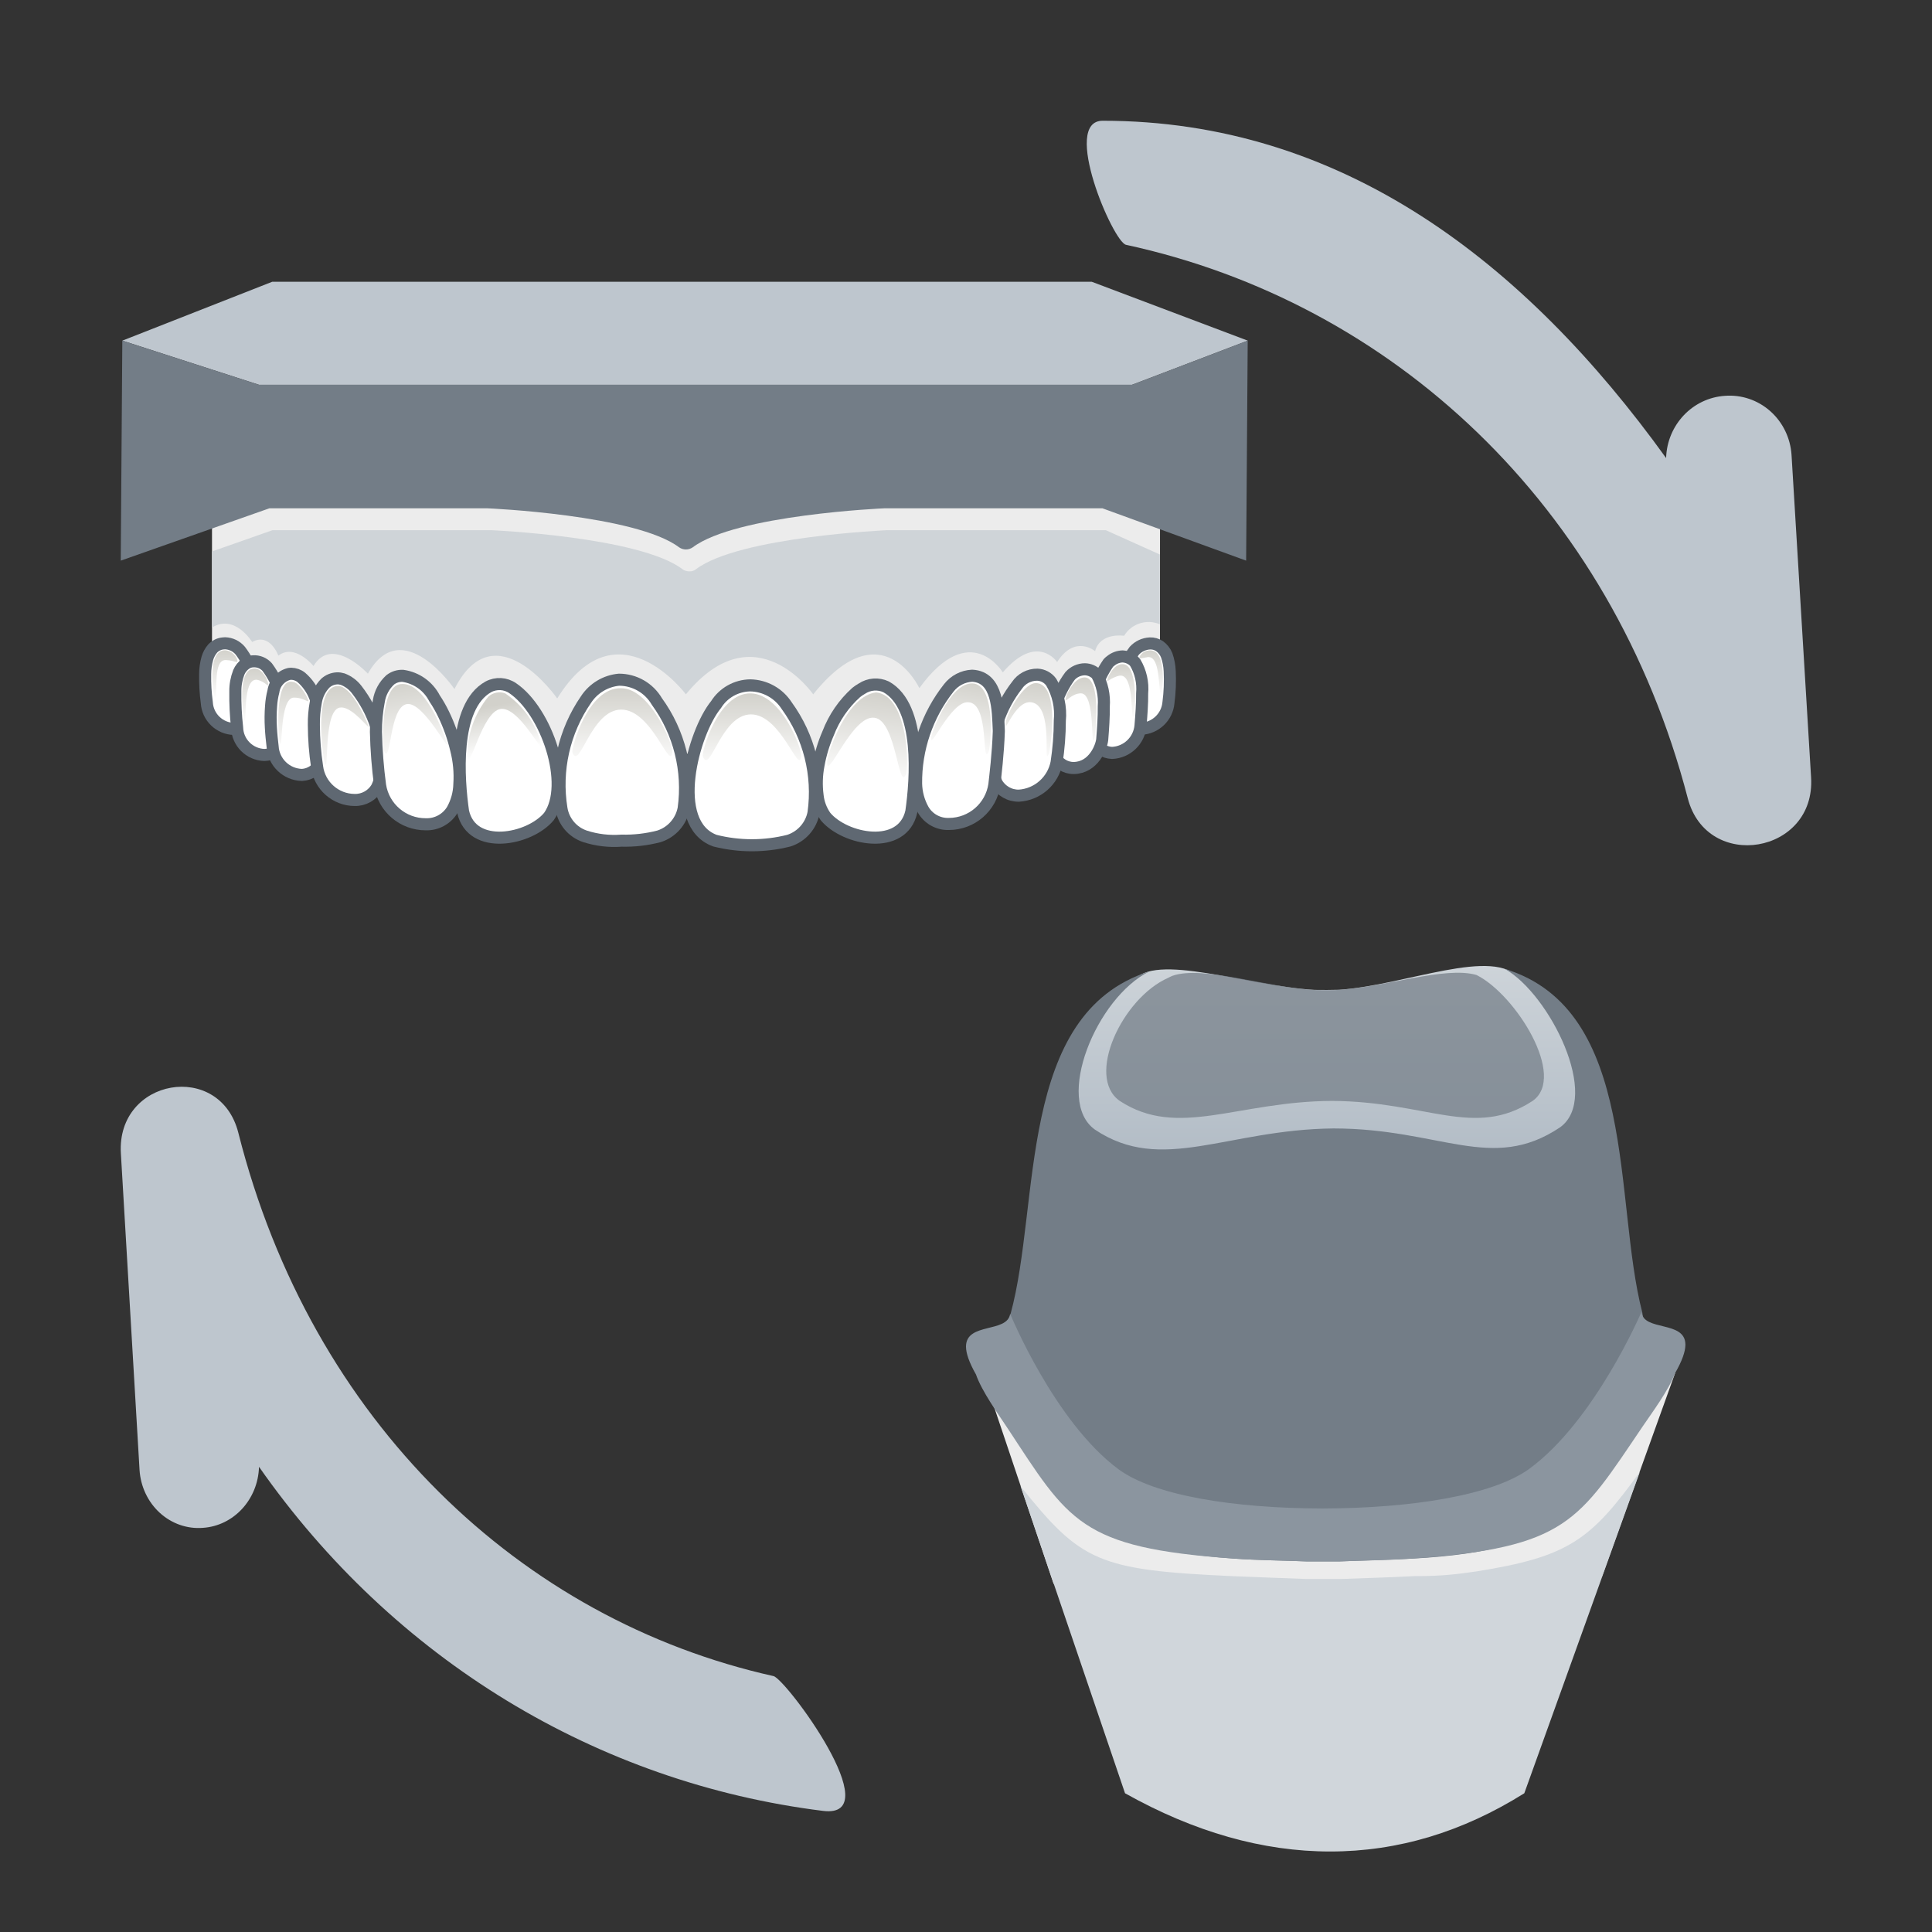 <?xml version="1.0" encoding="UTF-8"?>
<svg width="48px" height="48px" viewBox="0 0 48 48" version="1.1" xmlns="http://www.w3.org/2000/svg" xmlns:xlink="http://www.w3.org/1999/xlink">
    <rect x="0" y="0" width="48" height="48" fill="#333333" stroke="none"/>
    <title>stepbar_upper_die_align</title>
    <defs>
        <linearGradient x1="50.007%" y1="0.015%" x2="50.007%" y2="97.871%" id="linearGradient-1">
            <stop stop-color="#D2D1CB" offset="0%"></stop>
            <stop stop-color="#FFFFFF" offset="100%"></stop>
        </linearGradient>
        <linearGradient x1="39.556%" y1="16.816%" x2="49.585%" y2="77.755%" id="linearGradient-2">
            <stop stop-color="#D2D1CB" offset="0%"></stop>
            <stop stop-color="#FFFFFF" offset="100%"></stop>
        </linearGradient>
        <linearGradient x1="39.196%" y1="-0.477%" x2="50.65%" y2="92.421%" id="linearGradient-3">
            <stop stop-color="#D2D1CB" offset="0%"></stop>
            <stop stop-color="#FFFFFF" offset="100%"></stop>
        </linearGradient>
        <linearGradient x1="49.656%" y1="0.543%" x2="50.354%" y2="96.355%" id="linearGradient-4">
            <stop stop-color="#D2D1CB" offset="0%"></stop>
            <stop stop-color="#FFFFFF" offset="100%"></stop>
        </linearGradient>
        <linearGradient x1="49.933%" y1="0.731%" x2="50.09%" y2="97.935%" id="linearGradient-5">
            <stop stop-color="#D2D1CB" offset="0%"></stop>
            <stop stop-color="#FFFFFF" offset="100%"></stop>
        </linearGradient>
        <linearGradient x1="49.93%" y1="1.025%" x2="50.112%" y2="98.219%" id="linearGradient-6">
            <stop stop-color="#D2D1CB" offset="0%"></stop>
            <stop stop-color="#FFFFFF" offset="100%"></stop>
        </linearGradient>
        <linearGradient x1="53.013%" y1="2.81%" x2="48.075%" y2="93.697%" id="linearGradient-7">
            <stop stop-color="#D2D1CB" offset="0%"></stop>
            <stop stop-color="#FFFFFF" offset="100%"></stop>
        </linearGradient>
        <linearGradient x1="59.692%" y1="1.053%" x2="48.432%" y2="90.127%" id="linearGradient-8">
            <stop stop-color="#D2D1CB" offset="0%"></stop>
            <stop stop-color="#FFFFFF" offset="100%"></stop>
        </linearGradient>
        <linearGradient x1="58.567%" y1="-0.156%" x2="49.19%" y2="92.161%" id="linearGradient-9">
            <stop stop-color="#D2D1CB" offset="0%"></stop>
            <stop stop-color="#FFFFFF" offset="100%"></stop>
        </linearGradient>
        <linearGradient x1="49.982%" y1="1.139%" x2="49.982%" y2="99.002%" id="linearGradient-10">
            <stop stop-color="#D2D1CB" offset="0%"></stop>
            <stop stop-color="#FFFFFF" offset="100%"></stop>
        </linearGradient>
        <linearGradient x1="49.023%" y1="1.165%" x2="50.862%" y2="96.514%" id="linearGradient-11">
            <stop stop-color="#D2D1CB" offset="0%"></stop>
            <stop stop-color="#FFFFFF" offset="100%"></stop>
        </linearGradient>
        <linearGradient x1="50.666%" y1="1.07%" x2="49.285%" y2="96.295%" id="linearGradient-12">
            <stop stop-color="#D2D1CB" offset="0%"></stop>
            <stop stop-color="#FFFFFF" offset="100%"></stop>
        </linearGradient>
        <linearGradient x1="50.083%" y1="0.568%" x2="49.901%" y2="97.763%" id="linearGradient-13">
            <stop stop-color="#D2D1CB" offset="0%"></stop>
            <stop stop-color="#FFFFFF" offset="100%"></stop>
        </linearGradient>
        <linearGradient x1="50.078%" y1="0.854%" x2="49.885%" y2="97.997%" id="linearGradient-14">
            <stop stop-color="#D2D1CB" offset="0%"></stop>
            <stop stop-color="#FFFFFF" offset="100%"></stop>
        </linearGradient>
        <linearGradient x1="50%" y1="0%" x2="50%" y2="100%" id="linearGradient-15">
            <stop stop-color="#D0D6DB" offset="0%"></stop>
            <stop stop-color="#AAB5C0" offset="100%"></stop>
        </linearGradient>
    </defs>
    <g id="stepbar_upper_die_align" stroke="none" stroke-width="1" fill="none" fill-rule="evenodd">
        <g>
            <rect id="矩形" x="0" y="0" width="48" height="48"></rect>
            <path d="M44.996,28.685 L44.51,36.701 C44.482,37.12 44.292,37.51 43.982,37.785 C43.672,38.06 43.268,38.197 42.858,38.166 C42.052,38.114 41.418,37.444 41.394,36.62 C37.877,41.503 33.327,45 27.396,45 C26.358,45 27.653,41.988 27.975,41.918 C34.562,40.492 40.028,35.48 41.932,28.168 C42.41,26.329 45.113,26.782 44.996,28.685 Z M19.217,6.358 C12.943,7.758 7.736,12.677 5.922,19.854 C5.467,21.658 2.893,21.214 3.003,19.346 L3.467,11.478 C3.493,11.068 3.674,10.685 3.969,10.415 C4.265,10.145 4.65,10.01 5.04,10.041 C5.808,10.091 6.412,10.749 6.435,11.558 C9.785,6.765 14.837,3.707 20.447,3.009 C22.109,2.802 19.524,6.289 19.217,6.358 Z" id="形状" fill="#BEC6CE" fill-rule="nonzero" transform="translate(24, 24) scale(-1, 1) rotate(180) translate(-24, -24) "></path>
            <g id="upper" transform="translate(3, 7)" fill-rule="nonzero">
                <path d="M18.967,5.208 C18.967,5.208 15.275,5.156 14.19,6.519 C14.145,6.582 14.087,6.615 14.028,6.611 L14.015,6.611 C13.95,6.616 13.899,6.584 13.847,6.519 C12.762,5.155 8.993,5.207 8.993,5.207 L3.502,5.207 L2.267,6.087 L2.267,9.268 C2.843,8.684 2.985,9.885 2.985,9.885 C3.433,9.475 3.646,10.455 3.646,10.455 C4.06,9.927 4.529,10.89 4.529,10.89 C4.998,9.587 5.898,11.21 5.898,11.21 C6.76,8.663 8.075,11.854 8.075,11.854 C9.095,8.506 10.66,12.247 10.66,12.247 C12.162,8.208 13.897,12.074 13.897,12.074 C15.633,8.555 17.1,12.075 17.1,12.075 C18.833,8.482 19.77,11.815 19.77,11.815 C21.047,8.886 21.868,11.157 21.868,11.157 C22.735,9.482 23.235,10.723 23.235,10.723 C23.683,9.556 24.191,10.269 24.191,10.269 C24.318,9.468 24.919,9.626 24.919,9.626 C25.043,9.286 25.343,9.119 25.819,9.126 L25.82,6.136 L24.459,5.208 L18.967,5.208 Z" id="路径" fill="#ECECEC"></path>
                <polygon id="路径" fill="#BEC6CE" points="0.04 1.463 3.764 0 24.123 0 28 1.463 25.125 2.56 3.435 2.56"></polygon>
                <path d="M25.124,2.56 L3.434,2.56 L0.039,1.463 L0,6.929 L3.692,5.629 L9.116,5.629 C9.116,5.629 12.8,5.788 13.872,6.598 C13.974,6.669 14.109,6.669 14.211,6.598 C15.283,5.788 18.967,5.629 18.967,5.629 L24.391,5.629 L27.96,6.929 L27.999,1.463 L25.124,2.56 Z" id="路径" fill="#737D87"></path>
                <g id="Teeth-2" transform="translate(2.096, 8.982)" fill="#FFFFFF" stroke="#5F6872" stroke-width="0.3">
                    <path d="M0.496,0 C0.642,0.005 0.778,0.071 0.872,0.182 C1.155,0.553 1.296,1.014 1.267,1.48 C1.258,1.598 1.233,1.715 1.193,1.827 C1.111,2.014 0.923,2.133 0.719,2.128 C0.357,2.12 0.062,1.835 0.042,1.474 C0.01,1.238 -0.003,1.001 0.001,0.764 C0.002,0.632 0.02,0.501 0.056,0.374 C0.082,0.284 0.128,0.2 0.189,0.129 C0.254,0.061 0.339,0.017 0.432,0.005 C0.453,0.002 0.475,9.74486824e-05 0.496,0 Z" id="路径-15" stroke-linecap="round" stroke-linejoin="round"></path>
                    <path d="M23.473,0.004 C23.325,0.011 23.187,0.076 23.087,0.184 C22.811,0.555 22.668,1.007 22.682,1.469 C22.682,1.589 22.712,1.707 22.768,1.813 C22.853,2.004 23.044,2.126 23.253,2.124 C23.611,2.109 23.903,1.831 23.934,1.474 C23.968,1.214 23.978,0.951 23.965,0.689 C23.959,0.556 23.934,0.424 23.89,0.298 C23.854,0.207 23.792,0.128 23.712,0.071 C23.642,0.024 23.558,0 23.473,0.004 L23.473,0.004 Z" id="路径-16" stroke-linecap="round" stroke-linejoin="round"></path>
                    <path d="M1.193,0.448 C1.325,0.44 1.454,0.493 1.542,0.591 C1.858,1.019 2.018,1.543 1.993,2.074 C1.987,2.21 1.962,2.345 1.92,2.475 C1.844,2.655 1.668,2.773 1.472,2.775 C1.102,2.763 0.805,2.465 0.795,2.094 C0.761,1.796 0.747,1.496 0.751,1.196 C0.749,1.034 0.779,0.873 0.837,0.722 C0.874,0.635 0.934,0.561 1.011,0.507 C1.065,0.471 1.128,0.45 1.193,0.448 L1.193,0.448 Z" id="路径-17" stroke-linecap="round" stroke-linejoin="round"></path>
                    <path d="M2.138,0.757 C2.23,0.759 2.32,0.791 2.391,0.849 C2.541,0.98 2.657,1.145 2.729,1.33 C2.814,1.516 2.88,1.711 2.925,1.91 C2.972,2.096 2.992,2.288 2.984,2.479 C2.984,2.492 2.983,2.504 2.981,2.517 C2.964,2.662 2.931,2.806 2.882,2.944 C2.797,3.133 2.615,3.259 2.408,3.271 C2.018,3.262 1.7,2.955 1.677,2.565 C1.659,2.409 1.642,2.253 1.634,2.096 C1.623,1.916 1.625,1.736 1.639,1.556 C1.647,1.434 1.666,1.313 1.697,1.194 C1.727,0.983 1.883,0.811 2.091,0.761 C2.107,0.759 2.122,0.758 2.138,0.757 L2.138,0.757 Z" id="路径-18"></path>
                    <path d="M3.276,0.872 C3.324,0.87 3.372,0.877 3.418,0.891 C3.556,0.944 3.677,1.034 3.767,1.152 C4.186,1.692 4.411,2.358 4.406,3.041 C4.394,3.225 4.349,3.405 4.273,3.573 C4.161,3.776 3.945,3.899 3.714,3.893 C3.24,3.89 2.842,3.537 2.782,3.068 C2.73,2.724 2.703,2.377 2.702,2.03 C2.699,1.842 2.715,1.654 2.75,1.469 C2.777,1.289 2.86,1.122 2.987,0.991 C3.066,0.919 3.168,0.877 3.276,0.872 Z" id="路径-19"></path>
                    <path d="M4.913,0.809 C5.25,0.857 5.544,1.065 5.7,1.368 C5.785,1.494 5.86,1.627 5.926,1.764 C6.062,2.044 6.166,2.338 6.237,2.641 C6.309,2.921 6.336,3.21 6.317,3.498 C6.312,3.723 6.251,3.943 6.142,4.139 C6.003,4.369 5.75,4.506 5.482,4.497 C4.917,4.499 4.435,4.089 4.347,3.531 C4.288,3.09 4.254,2.647 4.244,2.202 C4.243,1.945 4.267,1.689 4.316,1.437 C4.347,1.233 4.448,1.047 4.6,0.908 C4.689,0.839 4.8,0.804 4.913,0.809 L4.913,0.809 Z" id="路径-20" stroke-linecap="round" stroke-linejoin="round"></path>
                    <path d="M10.283,0.905 C10.67,0.905 11.028,1.111 11.223,1.445 C11.781,2.212 12.02,3.166 11.889,4.105 C11.827,4.431 11.592,4.696 11.276,4.797 C10.972,4.876 10.658,4.912 10.344,4.904 C10.038,4.927 9.731,4.891 9.439,4.797 C9.13,4.694 8.904,4.427 8.853,4.105 C8.7,3.158 8.918,2.187 9.464,1.397 C9.648,1.117 9.949,0.936 10.283,0.905 L10.283,0.905 Z" id="路径-21" stroke-linecap="round" stroke-linejoin="round"></path>
                    <path d="M13.545,1.046 C13.912,1.053 14.251,1.242 14.45,1.551 C15.008,2.318 15.247,3.272 15.116,4.212 C15.054,4.537 14.819,4.802 14.503,4.904 C13.9,5.056 13.269,5.056 12.666,4.904 C11.51,4.48 12.125,2.219 12.693,1.525 C12.877,1.23 13.198,1.05 13.545,1.046 L13.545,1.046 Z" id="路径-22" stroke-linecap="round" stroke-linejoin="round"></path>
                    <path d="M22.811,0.328 L22.79,0.327 C22.687,0.331 22.587,0.368 22.506,0.433 C22.483,0.449 22.461,0.468 22.441,0.489 C22.133,0.937 21.974,1.471 21.988,2.014 C21.986,2.152 22.015,2.288 22.075,2.412 C22.154,2.595 22.333,2.717 22.533,2.724 C22.905,2.708 23.208,2.418 23.24,2.046 C23.262,1.78 23.284,1.487 23.28,1.247 C23.305,0.979 23.245,0.71 23.107,0.478 C23.084,0.448 23.056,0.422 23.024,0.401 C22.96,0.359 22.887,0.334 22.811,0.328 L22.811,0.328 Z" id="路径-23" stroke-linecap="round" stroke-linejoin="round"></path>
                    <path d="M21.859,0.646 C21.718,0.647 21.583,0.707 21.489,0.812 C21.16,1.261 20.992,1.808 21.009,2.364 C21.01,2.51 21.039,2.654 21.096,2.788 C21.182,2.979 21.372,3.101 21.581,3.099 C22.073,3.091 22.267,2.579 22.288,2.395 C22.31,2.129 22.331,1.809 22.327,1.57 C22.348,1.293 22.288,1.017 22.154,0.774 C22.076,0.695 21.97,0.649 21.859,0.646 L21.859,0.646 Z" id="路径-24"></path>
                    <path d="M20.676,0.78 C20.473,0.778 20.283,0.878 20.17,1.046 C19.751,1.586 19.526,2.251 19.531,2.935 C19.544,3.119 19.589,3.299 19.664,3.467 C19.776,3.669 19.992,3.792 20.223,3.786 C20.685,3.755 21.068,3.416 21.155,2.961 C21.207,2.618 21.234,2.271 21.235,1.924 C21.268,1.59 21.193,1.254 21.022,0.966 C20.941,0.854 20.814,0.785 20.676,0.78 Z" id="路径-25"></path>
                    <path d="M19.057,0.806 C18.828,0.817 18.616,0.928 18.476,1.109 C17.941,1.787 17.654,2.628 17.664,3.491 C17.67,3.714 17.728,3.932 17.835,4.127 C17.965,4.359 18.214,4.499 18.48,4.489 C19.047,4.488 19.527,4.072 19.609,3.512 C19.632,3.3 19.701,2.748 19.719,2.194 C19.719,2.184 19.719,2.175 19.719,2.164 C19.694,1.672 19.71,0.84 19.057,0.806 Z" id="路径-26" stroke-linecap="round" stroke-linejoin="round"></path>
                    <path d="M16.316,1.128 C16.267,1.155 16.221,1.187 16.177,1.222 C15.866,1.5 15.627,1.849 15.478,2.239 C15.368,2.491 15.289,2.755 15.24,3.025 C15.192,3.273 15.184,3.526 15.216,3.777 C15.235,3.966 15.303,4.148 15.413,4.304 C15.895,4.885 17.327,5.162 17.546,4.182 C17.659,3.396 17.803,1.576 16.92,1.083 C16.725,0.991 16.496,1.008 16.316,1.128 Z" id="路径-27" stroke-linecap="round" stroke-linejoin="round"></path>
                    <path d="M7.645,1.118 C8.478,1.683 9.109,3.506 8.542,4.304 C8.061,4.885 6.629,5.162 6.409,4.182 C6.296,3.396 6.153,1.576 7.036,1.083 C7.229,0.979 7.465,0.992 7.645,1.118 Z" id="路径-28" stroke-linecap="round" stroke-linejoin="round"></path>
                </g>
                <g id="Shadow-3" transform="translate(2.275, 9.155)">
                    <path d="M10.16,0.944 C10.86,0.943 11.451,2.309 11.426,2.537 C11.375,3.018 10.92,1.475 10.16,1.475 C9.401,1.475 9.122,3.018 8.945,2.537 C8.92,2.436 9.325,0.918 10.16,0.944 Z" id="Path_10-15" fill="url(#linearGradient-1)"></path>
                    <path d="M6.859,1.151 C6.973,1.05 7.133,1.019 7.276,1.071 C7.722,1.372 8.043,1.827 8.176,2.349 C8.199,2.602 7.62,1.391 7.159,1.46 C6.698,1.529 6.403,3.021 6.333,2.653 C6.326,2.106 6.512,1.574 6.859,1.151 L6.859,1.151 Z" id="Path_10-16" fill="url(#linearGradient-2)"></path>
                    <path d="M4.675,0.842 C5.263,0.763 5.721,1.986 5.811,2.252 C5.965,2.71 5.262,1.266 4.833,1.338 C4.379,1.41 4.448,2.937 4.257,2.48 C4.239,2.385 4.159,0.896 4.675,0.842 Z" id="Path_10-17-2" fill="url(#linearGradient-3)"></path>
                    <path d="M1.991,0.786 C2.128,0.786 2.307,1.054 2.379,1.222 C2.435,1.35 2.29,1.177 2.037,1.177 C1.646,1.154 1.761,2.67 1.669,2.257 C1.646,2.165 1.53,0.687 1.991,0.786 Z" id="Path_10-19" fill="url(#linearGradient-4)"></path>
                    <path d="M1.07,0.453 C1.247,0.475 1.378,0.733 1.391,0.841 C1.404,0.951 1.33,0.778 1.109,0.734 C0.733,0.69 0.873,1.885 0.784,1.752 C0.772,1.576 0.588,0.428 1.07,0.453 Z" id="Path_10-20" fill="url(#linearGradient-5)"></path>
                    <path d="M0.334,0.001 C0.469,0.02 0.581,0.115 0.622,0.245 C0.637,0.348 0.569,0.255 0.353,0.245 C-0.002,0.203 0.148,1.089 0.067,1.19 C0.052,1.274 -0.186,-0.036 0.334,0.001 Z" id="Path_10-20-2" fill="url(#linearGradient-6)"></path>
                    <path d="M20.501,0.819 C20.178,0.758 19.768,1.536 19.722,1.75 C19.648,2.221 19.92,1.242 20.342,1.292 C20.937,1.366 20.615,3.003 20.789,2.556 C20.813,2.482 21.072,0.906 20.501,0.819 Z" id="Path_10-24" fill="url(#linearGradient-7)"></path>
                    <path d="M18.932,0.829 C18.374,0.74 17.91,1.934 17.863,2.143 C17.794,2.585 18.344,1.247 18.786,1.293 C19.321,1.317 19.104,2.932 19.29,2.513 C19.336,2.397 19.478,0.935 18.932,0.829 Z" id="Path_10-25-2-2" fill="url(#linearGradient-8)"></path>
                    <path d="M16.492,1.048 C15.78,1.127 15.3,2.493 15.275,2.759 C15.251,3.316 15.888,1.605 16.445,1.677 C17.002,1.726 17.048,3.593 17.242,3.06 C17.316,2.604 17.21,1.119 16.492,1.048 Z" id="Path_10-26" fill="url(#linearGradient-9)"></path>
                    <path d="M13.383,1.072 C14.128,1.095 14.653,2.416 14.628,2.639 C14.579,3.112 14.13,1.594 13.383,1.594 C12.636,1.594 12.362,3.112 12.188,2.639 C12.138,2.565 12.562,1.047 13.383,1.072 Z" id="Path_10-27" fill="url(#linearGradient-10)"></path>
                    <path d="M3.126,0.888 C3.428,0.888 3.768,1.586 3.878,1.876 C3.938,2.033 3.509,1.414 3.201,1.422 C2.725,1.41 2.915,3.258 2.783,2.762 C2.757,2.668 2.49,0.888 3.126,0.888 Z" id="Path_10-19-2" fill="url(#linearGradient-11)"></path>
                    <path d="M21.665,0.675 C21.42,0.683 21.222,1.071 21.2,1.205 C21.177,1.339 21.334,1.071 21.58,1.071 C21.96,1.071 21.807,2.578 21.919,2.175 C21.941,2.108 22.098,0.662 21.665,0.675 Z" id="Path_10-19-3" fill="url(#linearGradient-12)"></path>
                    <path d="M22.581,0.347 C22.401,0.37 22.266,0.615 22.235,0.726 C22.205,0.834 22.32,0.675 22.545,0.631 C22.926,0.586 22.802,1.797 22.892,1.662 C22.931,1.479 23.011,0.286 22.581,0.347 Z" id="Path_10-20-3" fill="url(#linearGradient-13)"></path>
                    <path d="M23.277,0.003 C23.171,0.01 23.078,0.074 23.032,0.169 C23.031,0.217 23.045,0.209 23.239,0.171 C23.568,0.132 23.496,1.021 23.571,1.114 C23.585,1.192 23.768,-0.036 23.277,0.003 Z" id="Path_10-20-4" fill="url(#linearGradient-14)"></path>
                </g>
                <path d="M24.473,6.172 L19.049,6.172 C19.049,6.172 15.365,6.331 14.293,7.141 C14.248,7.178 14.191,7.197 14.133,7.195 L14.133,7.195 C14.069,7.198 14.005,7.179 13.954,7.14 C12.882,6.331 9.198,6.172 9.198,6.172 L3.774,6.172 L3.774,6.171 L2.267,6.701 L2.267,8.59 C2.836,8.243 3.264,8.95 3.264,8.95 C3.706,8.707 3.916,9.289 3.916,9.289 C4.326,8.975 4.789,9.547 4.789,9.547 C5.252,8.773 6.14,9.737 6.14,9.737 C6.992,8.224 8.291,10.119 8.291,10.119 C9.299,8.131 10.844,10.353 10.844,10.353 C12.327,7.954 14.041,10.25 14.041,10.25 C15.756,8.16 17.204,10.251 17.204,10.251 C18.916,8.117 19.841,10.096 19.841,10.096 C21.103,8.357 21.914,9.705 21.914,9.705 C22.77,8.711 23.264,9.448 23.264,9.448 C23.707,8.755 24.208,9.178 24.208,9.178 C24.334,8.702 24.928,8.796 24.928,8.796 C25.111,8.493 25.49,8.371 25.816,8.511 L25.816,6.776 L24.473,6.172" id="路径" fill="#CFD4D8"></path>
            </g>
            <g id="die" transform="translate(24, 24)">
                <polygon id="路径" fill="#ECECEC" points="0.639 10.781 2.176 15.349 15.805 15.158 17.618 10.114"></polygon>
                <path d="M16.741,12.571 C15.522,14.256 14.979,14.677 12.677,15.042 C12.244,15.103 11.832,15.163 11.144,15.158 C11.11,15.161 11.076,15.161 11.042,15.163 C10.496,15.191 9.948,15.206 9.393,15.227 C9.358,15.228 9.324,15.229 9.289,15.23 L8.877,15.23 L8.465,15.23 C7.842,15.205 7.231,15.186 6.621,15.159 C3.284,15.007 2.86,14.804 1.356,12.925 L3.951,20.553 C5.673,21.518 7.372,22 9.048,22 C10.725,22 12.332,21.518 13.871,20.553 L16.741,12.571 Z" id="Fill-1" fill="#D0D6DB"></path>
                <path d="M9.27,0.59 C9.072,0.596 8.862,0.596 8.665,0.593 C7.015,0.507 4.666,-0.359 4.149,0.382 C2.994,1.178 2.097,3.61 3.073,4.379 C3.319,4.572 4.227,5.182 4.984,5.518 C5.899,5.923 6.095,6.145 8.601,6.133 C8.81,6.137 9.036,6.132 9.244,6.133 C11.561,6.124 11.956,5.899 12.885,5.485 C13.653,5.143 14.579,4.521 14.83,4.326 C15.83,3.543 14.876,1.029 13.764,0.326 C13.124,-0.496 10.924,0.482 9.27,0.59" id="Fill-2" fill="url(#linearGradient-15)"></path>
                <path d="M9.128,4.036 C6.472,4.062 4.865,5.179 3.202,4.064 C2.194,3.341 3.236,0.787 4.556,0.134 C1.252,1.184 1.86,5.902 1.106,8.649 C1.021,9.263 0.339,9.595 0.414,10.213 C0.475,10.611 0.843,11.182 1.035,11.471 C2.584,13.38 2.841,14.456 6.662,14.723 C7.26,14.765 7.863,14.769 8.475,14.793 L9.278,14.793 C9.892,14.769 10.495,14.756 11.096,14.723 C15.089,14.507 15.194,13.355 16.793,11.431 C16.947,11.074 17.41,10.58 17.478,10.179 C17.564,9.555 16.877,9.225 16.802,8.607 C16.083,5.847 16.71,1.086 13.387,0.072 C14.497,0.696 15.788,3.273 14.757,4.01 C13.061,5.145 11.789,4.036 9.128,4.036" id="Fill-4" fill="#737D87"></path>
                <path d="M13.997,12.491 C13.093,13.152 11.069,13.472 8.86,13.478 L8.86,13.478 C6.659,13.474 4.671,13.157 3.786,12.501 L3.786,12.501 C2.191,11.318 1.097,8.64 1.097,8.64 L1.097,8.64 C1.03,9.125 0.008,8.847 0,9.449 L0,9.449 L0,9.462 C0.002,9.621 0.073,9.841 0.248,10.149 L0.248,10.149 C0.393,10.568 0.805,11.138 1.015,11.456 L1.015,11.456 C2.555,13.795 2.822,14.456 6.644,14.722 L6.644,14.722 C7.241,14.765 7.845,14.768 8.457,14.793 L8.457,14.793 L8.861,14.793 L9.265,14.793 C9.879,14.768 10.484,14.765 11.084,14.722 L11.084,14.722 C14.937,14.454 15.219,13.789 16.816,11.433 L16.816,11.433 C17.034,11.112 17.461,10.536 17.618,10.114 L17.618,10.114 C17.795,9.804 17.869,9.583 17.873,9.423 L17.873,9.423 L17.873,9.395 C17.858,8.804 16.839,9.082 16.78,8.598 L16.78,8.598 C16.78,8.598 15.628,11.298 13.997,12.491" id="Fill-6" fill="#8B959F"></path>
                <path d="M5.13,0.243 C5.894,-0.021 7.443,0.532 8.678,0.597 C8.847,0.6 9.026,0.601 9.195,0.597 C10.399,0.534 11.905,-0.006 12.685,0.224 C13.659,0.712 14.933,2.753 14.077,3.352 C12.631,4.297 11.453,3.363 9.093,3.352 C6.733,3.363 5.266,4.297 3.82,3.352 C2.966,2.754 3.877,0.798 5.027,0.292 C5.027,0.292 5.099,0.254 5.13,0.243" id="Fill-10" fill="#737D87" opacity="0.719"></path>
            </g>
        </g>
    </g>
</svg>